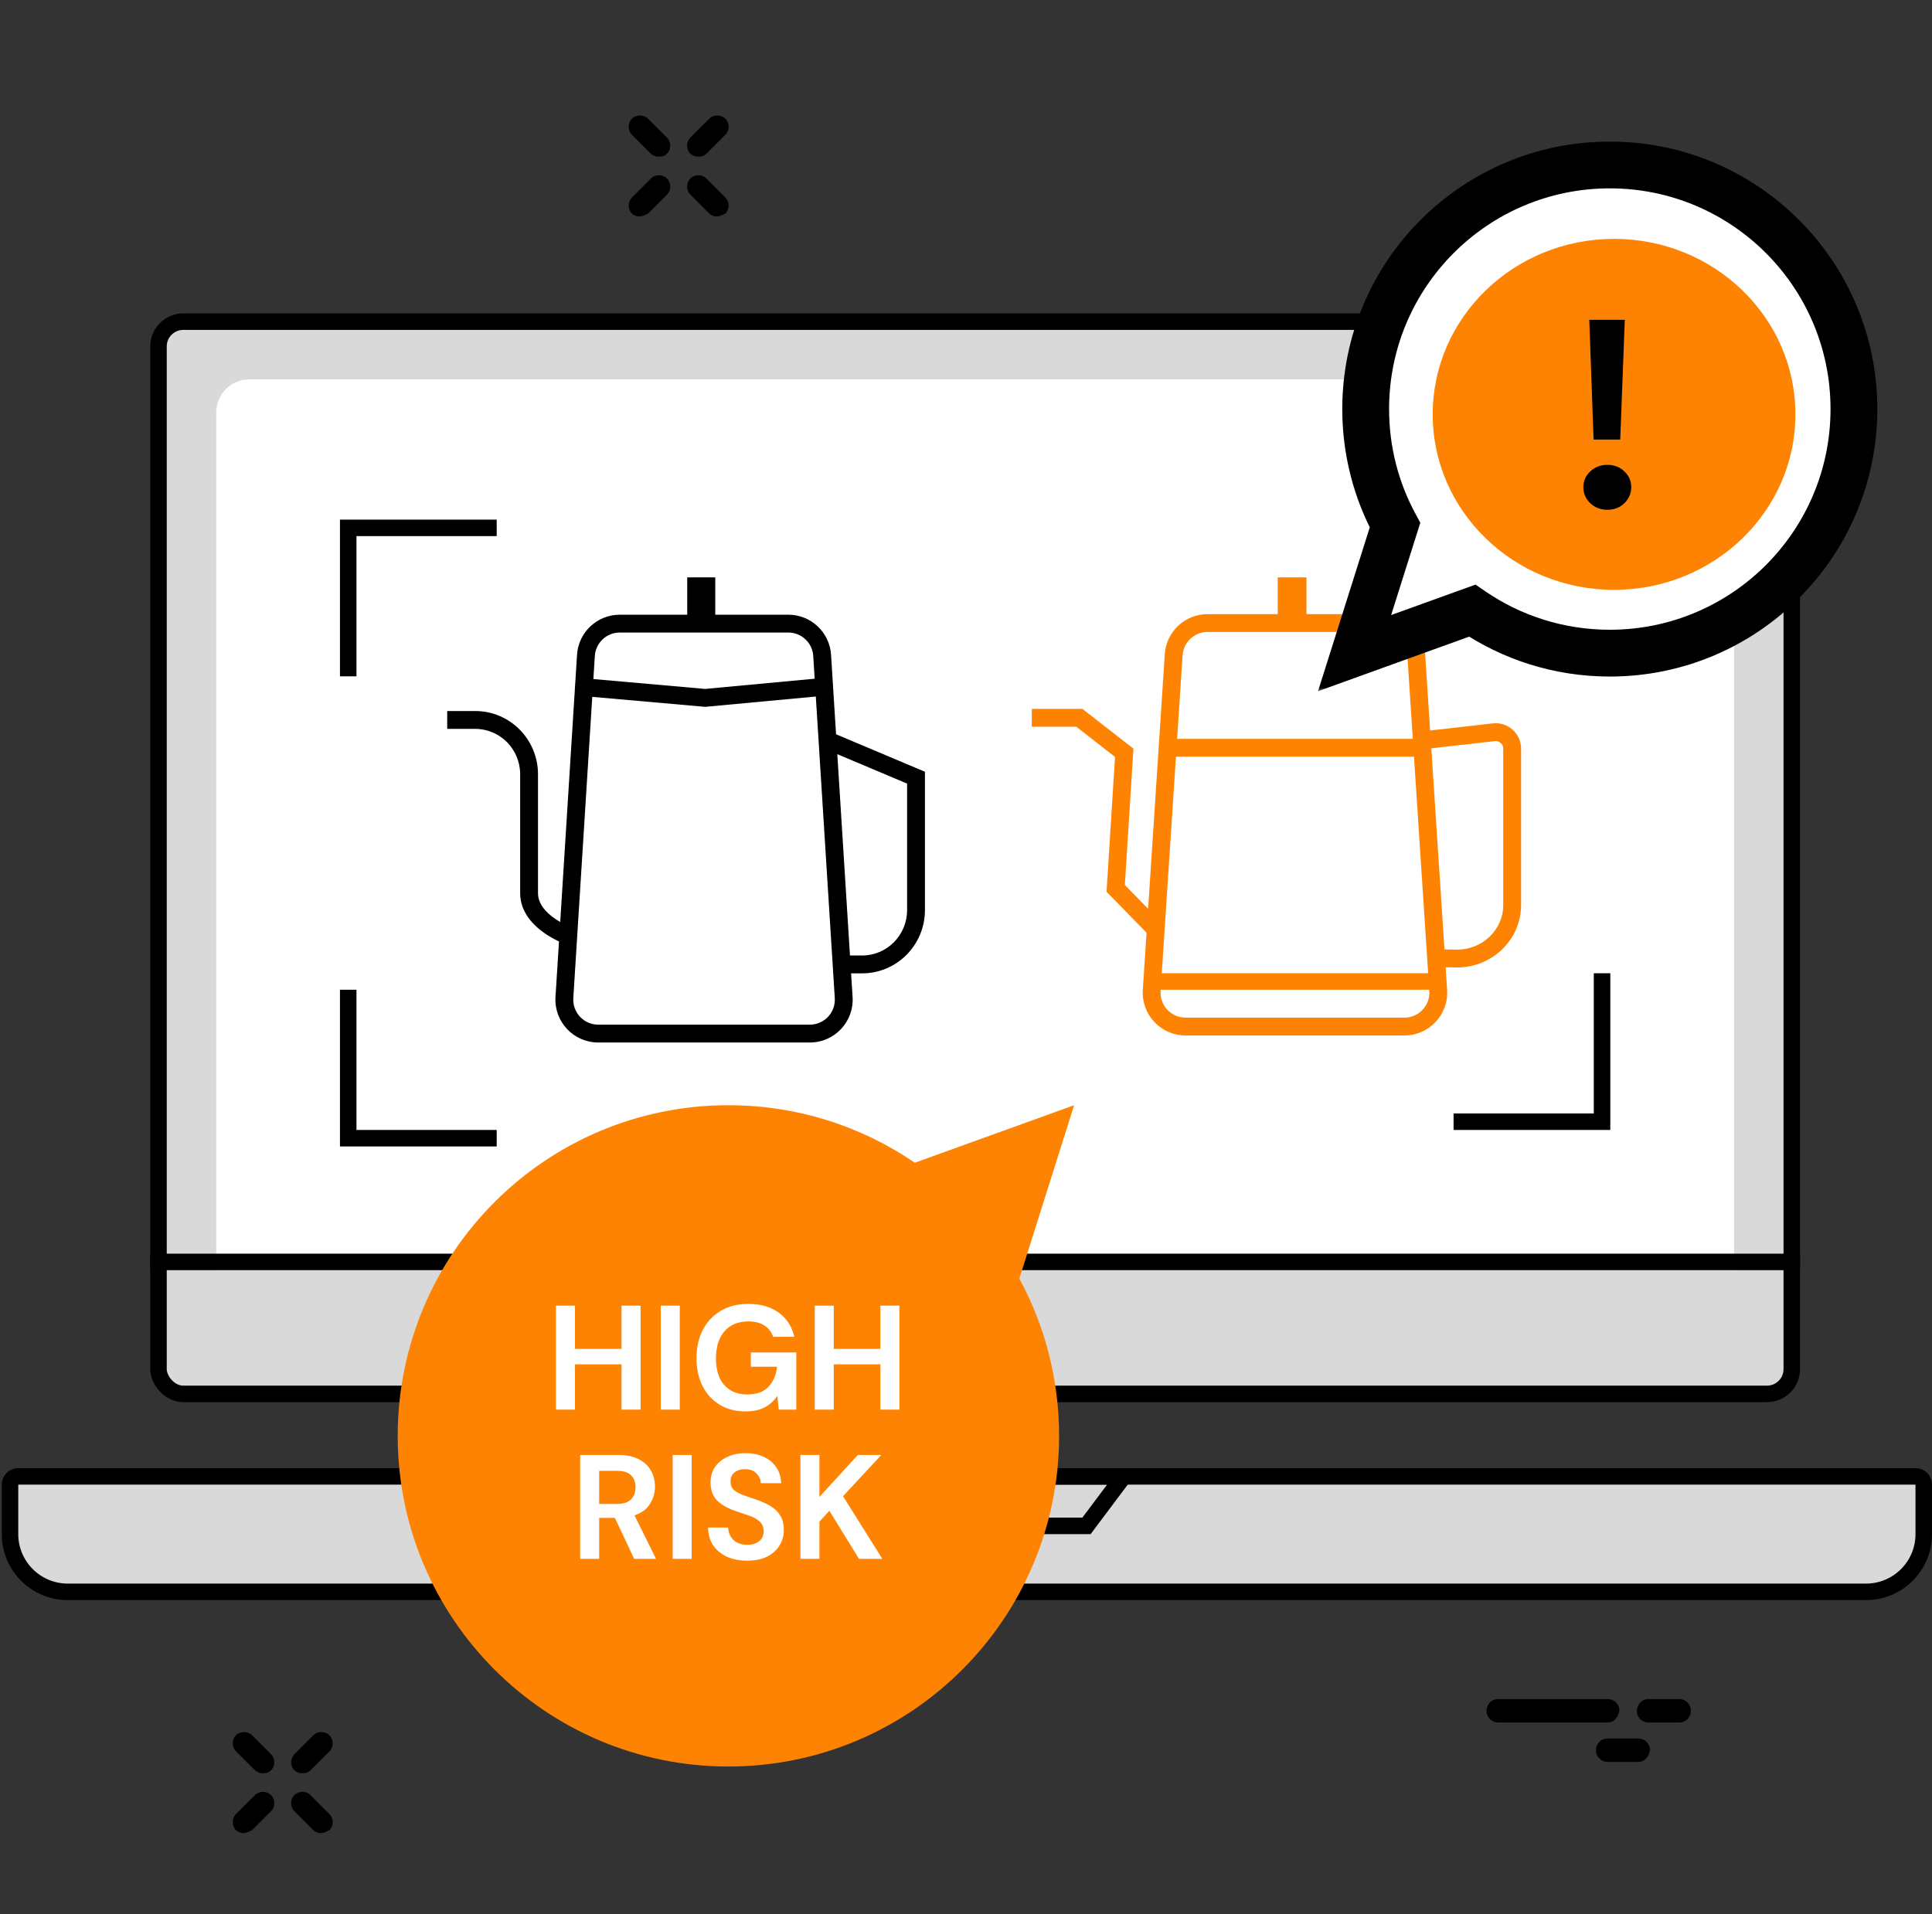 <svg width="220" height="218" viewBox="0 0 220 218" fill="none" xmlns="http://www.w3.org/2000/svg">
<rect x="0" y="0" width="220" height="218" fill="#333333" stroke="none"/>
<g clip-path="url(#clip0_5024_7713)">
<rect x="18.048" y="36.633" width="185.984" height="122.11" rx="2.818" fill="#D9D9D9" stroke="black" stroke-width="1.879"/>
<path d="M24.623 46.966C24.623 44.891 26.305 43.208 28.381 43.208H193.699C195.774 43.208 197.457 44.891 197.457 46.966V144.654H24.623V46.966Z" fill="white"/>
<line x1="17.109" y1="143.715" x2="204.971" y2="143.715" stroke="black" stroke-width="1.879"/>
<path d="M1.14 174.712C1.14 178.343 4.084 181.287 7.716 181.287H212.486C216.117 181.287 219.061 178.343 219.061 174.712V169.076C219.061 168.557 218.64 168.137 218.121 168.137H2.08C1.561 168.137 1.14 168.557 1.14 169.076V174.712Z" fill="#D9D9D9" stroke="black" stroke-width="1.879"/>
<path d="M96.481 173.773L92.254 168.137H127.947L123.721 173.773H96.481Z" stroke="black" stroke-width="1.879"/>
<g clip-path="url(#clip1_5024_7713)">
<path d="M39.652 77.023V60.116H56.56" stroke="black" stroke-width="1.879"/>
<path d="M56.56 129.625L39.652 129.625L39.652 112.717" stroke="black" stroke-width="1.879"/>
<path d="M182.428 110.839L182.428 127.746L165.52 127.746" stroke="black" stroke-width="1.879"/>
<path d="M167.399 58.237L184.306 58.237L184.306 75.145" stroke="black" stroke-width="3.757"/>
<line x1="131.705" y1="111.778" x2="163.641" y2="111.778" stroke="#FF8302" stroke-width="1.879"/>
</g>
<path fill-rule="evenodd" clip-rule="evenodd" d="M82.944 125.868C62.147 125.868 45.288 142.727 45.288 163.524C45.288 184.32 62.147 201.18 82.944 201.18C103.741 201.18 120.6 184.32 120.6 163.524C120.6 157.04 118.962 150.94 116.076 145.613L122.312 125.868L104.173 132.418C98.129 128.285 90.819 125.868 82.944 125.868Z" fill="#FF8302"/>
<path d="M63.305 160.533V148.697H65.469V153.617H70.778V148.697H72.942V160.533H70.778V155.376H65.469V160.533H63.305ZM75.243 160.533V148.697H77.407V160.533H75.243ZM84.874 160.735C83.759 160.735 82.784 160.482 81.95 159.975C81.115 159.467 80.467 158.763 80.005 157.861C79.543 156.948 79.312 155.889 79.312 154.683C79.312 153.465 79.549 152.394 80.022 151.47C80.507 150.535 81.189 149.808 82.068 149.289C82.958 148.759 84.012 148.494 85.23 148.494C86.616 148.494 87.766 148.827 88.679 149.492C89.592 150.157 90.183 151.076 90.454 152.248H88.036C87.856 151.696 87.529 151.267 87.056 150.963C86.582 150.647 85.974 150.489 85.23 150.489C84.046 150.489 83.133 150.867 82.49 151.622C81.848 152.366 81.527 153.392 81.527 154.699C81.527 156.007 81.842 157.021 82.474 157.743C83.116 158.453 83.984 158.808 85.077 158.808C86.148 158.808 86.954 158.521 87.495 157.946C88.047 157.36 88.38 156.593 88.493 155.646H85.5V154.023H90.674V160.533H88.679L88.51 158.977C88.126 159.541 87.647 159.975 87.073 160.279C86.498 160.583 85.765 160.735 84.874 160.735ZM92.778 160.533V148.697H94.942V153.617H100.251V148.697H102.415V160.533H100.251V155.376H94.942V160.533H92.778ZM66.062 177.533V165.697H70.408C71.355 165.697 72.132 165.861 72.741 166.188C73.361 166.503 73.823 166.937 74.127 167.489C74.432 168.031 74.584 168.634 74.584 169.299C74.584 170.02 74.392 170.679 74.009 171.277C73.637 171.874 73.051 172.308 72.251 172.579L74.702 177.533H72.217L70.019 172.866H68.227V177.533H66.062ZM68.227 171.277H70.272C70.994 171.277 71.524 171.102 71.862 170.753C72.2 170.403 72.369 169.941 72.369 169.366C72.369 168.803 72.2 168.352 71.862 168.014C71.535 167.675 70.999 167.506 70.255 167.506H68.227V171.277ZM76.597 177.533V165.697H78.761V177.533H76.597ZM85.096 177.735C84.228 177.735 83.461 177.589 82.796 177.296C82.131 176.992 81.607 176.563 81.224 176.011C80.841 175.447 80.643 174.765 80.632 173.965H82.915C82.937 174.517 83.134 174.985 83.506 175.368C83.889 175.74 84.414 175.926 85.079 175.926C85.654 175.926 86.11 175.791 86.448 175.521C86.786 175.239 86.955 174.867 86.955 174.405C86.955 173.92 86.803 173.542 86.499 173.272C86.206 173.001 85.811 172.782 85.315 172.612C84.819 172.443 84.29 172.263 83.726 172.071C82.813 171.756 82.114 171.35 81.629 170.854C81.156 170.358 80.919 169.699 80.919 168.876C80.908 168.177 81.072 167.58 81.41 167.084C81.759 166.576 82.233 166.188 82.83 165.917C83.427 165.635 84.115 165.494 84.893 165.494C85.682 165.494 86.375 165.635 86.972 165.917C87.581 166.199 88.054 166.593 88.393 167.101C88.742 167.608 88.928 168.211 88.951 168.91H86.634C86.623 168.493 86.46 168.126 86.144 167.811C85.84 167.484 85.411 167.32 84.859 167.32C84.385 167.309 83.985 167.427 83.659 167.675C83.343 167.912 83.185 168.262 83.185 168.724C83.185 169.118 83.309 169.434 83.557 169.671C83.805 169.896 84.143 170.088 84.572 170.245C85 170.403 85.49 170.572 86.042 170.753C86.629 170.956 87.164 171.192 87.649 171.463C88.133 171.733 88.522 172.094 88.815 172.545C89.108 172.984 89.255 173.554 89.255 174.253C89.255 174.872 89.097 175.447 88.781 175.977C88.466 176.507 87.998 176.935 87.378 177.262C86.758 177.578 85.997 177.735 85.096 177.735ZM91.143 177.533V165.697H93.307V170.482L97.686 165.697H100.358L95.996 170.398L100.476 177.533H97.822L94.44 172.055L93.307 173.289V177.533H91.143Z" fill="white"/>
<path d="M170.611 196.166H183.066C183.743 196.166 184.231 195.659 184.4 194.832C184.4 194.005 183.743 193.498 183.066 193.498H170.611C169.766 193.498 169.277 194.174 169.277 194.832C169.277 195.659 169.935 196.166 170.611 196.166Z" fill="black"/>
<path d="M187.725 196.166H191.22C191.877 196.166 192.535 195.659 192.535 194.832C192.535 194.005 191.877 193.498 191.22 193.498H187.725C186.899 193.498 186.392 194.174 186.392 194.832C186.392 195.659 187.049 196.166 187.725 196.166Z" fill="black"/>
<path d="M183.066 200.656H186.561C187.218 200.656 187.725 200.148 187.895 199.322C187.895 198.495 187.218 197.988 186.561 197.988H183.066C182.24 197.988 181.733 198.664 181.733 199.322C181.733 200.148 182.409 200.656 183.066 200.656Z" fill="black"/>
<path d="M78.606 17.499C78.775 17.668 79.113 17.837 79.432 17.837C79.77 17.837 80.108 17.837 80.447 17.499L82.607 15.339C83.095 14.851 83.095 14.024 82.607 13.517C82.1 13.028 81.273 13.028 80.766 13.517L78.606 15.677C78.117 16.184 78.117 17.011 78.606 17.499Z" fill="black"/>
<path d="M71.955 24.319C72.124 24.488 72.462 24.657 72.801 24.657C73.12 24.657 73.458 24.488 73.796 24.319L75.957 22.158C76.445 21.67 76.445 20.825 75.957 20.336C75.449 19.829 74.623 19.829 74.116 20.336L71.955 22.497C71.467 22.985 71.467 23.83 71.955 24.319Z" fill="black"/>
<path d="M80.766 24.319C80.935 24.488 81.273 24.657 81.593 24.657C81.931 24.657 82.269 24.488 82.607 24.319C83.095 23.83 83.095 22.985 82.607 22.497L80.447 20.336C79.939 19.829 79.113 19.829 78.606 20.336C78.117 20.825 78.117 21.67 78.606 22.158L80.766 24.319Z" fill="black"/>
<path d="M74.116 17.499C74.285 17.668 74.623 17.837 74.961 17.837C75.28 17.837 75.618 17.837 75.957 17.499C76.445 17.011 76.445 16.184 75.957 15.677L73.796 13.517C73.289 13.028 72.462 13.028 71.955 13.517C71.467 14.024 71.467 14.851 71.955 15.339L74.116 17.499Z" fill="black"/>
<path d="M33.519 201.604C33.688 201.773 34.026 201.943 34.345 201.943C34.683 201.943 35.022 201.943 35.36 201.604L37.52 199.444C38.008 198.956 38.008 198.129 37.52 197.622C37.013 197.133 36.186 197.133 35.679 197.622L33.519 199.782C33.03 200.289 33.03 201.116 33.519 201.604Z" fill="black"/>
<path d="M26.868 208.424C27.037 208.593 27.375 208.762 27.714 208.762C28.033 208.762 28.371 208.593 28.709 208.424L30.87 206.263C31.358 205.775 31.358 204.93 30.87 204.441C30.363 203.934 29.536 203.934 29.029 204.441L26.868 206.602C26.38 207.09 26.38 207.935 26.868 208.424Z" fill="black"/>
<path d="M35.679 208.424C35.848 208.593 36.186 208.762 36.506 208.762C36.844 208.762 37.182 208.593 37.52 208.424C38.008 207.935 38.008 207.09 37.52 206.602L35.36 204.441C34.852 203.934 34.026 203.934 33.519 204.441C33.03 204.93 33.03 205.775 33.519 206.263L35.679 208.424Z" fill="black"/>
<path d="M29.029 201.604C29.198 201.773 29.536 201.943 29.874 201.943C30.193 201.943 30.532 201.943 30.87 201.604C31.358 201.116 31.358 200.289 30.87 199.782L28.709 197.622C28.202 197.133 27.375 197.133 26.868 197.622C26.38 198.129 26.38 198.956 26.868 199.444L29.029 201.604Z" fill="black"/>
<path fill-rule="evenodd" clip-rule="evenodd" d="M81.448 65.752H78.255V70.005H70.573C67.999 70.005 65.868 72.006 65.707 74.575L63.792 105.001C63.61 104.895 63.422 104.779 63.235 104.652C62.108 103.885 61.263 102.901 61.263 101.712V88.178C61.263 84.209 58.072 80.976 54.117 80.976H50.924V83.008H54.117C56.933 83.008 59.231 85.314 59.231 88.178V101.712C59.231 103.94 60.803 105.454 62.092 106.332C62.649 106.711 63.201 107.005 63.653 107.218L63.255 113.543C63.078 116.351 65.308 118.725 68.122 118.725H92.219C95.032 118.725 97.262 116.351 97.086 113.543L96.916 110.848H98.178C102.133 110.848 105.324 107.614 105.324 103.645V90.112V88.565V87.891L104.703 87.629L95.203 83.622L94.634 74.575C94.472 72.006 92.342 70.005 89.767 70.005H81.448V65.752ZM89.767 72.037H70.573C69.072 72.037 67.829 73.204 67.734 74.703L67.569 77.334L80.296 78.458L92.769 77.295L92.606 74.703C92.512 73.204 91.269 72.037 89.767 72.037ZM65.283 113.67L67.441 79.362L80.209 80.49L80.301 80.499L80.392 80.49L92.897 79.324L95.058 113.67C95.161 115.308 93.86 116.693 92.219 116.693H68.122C66.481 116.693 65.18 115.308 65.283 113.67ZM95.346 85.887L96.788 108.816H98.178C100.994 108.816 103.292 106.51 103.292 103.645V90.112V89.239L95.346 85.887Z" fill="black"/>
<path fill-rule="evenodd" clip-rule="evenodd" d="M148.768 65.752H145.497V69.941H137.502C134.932 69.941 132.804 71.935 132.636 74.499L130.738 103.499L128.088 100.782L129.032 85.796L129.066 85.26L128.643 84.931L123.533 80.945L123.257 80.731H122.908H117.493V82.763H122.559L126.971 86.203L126.032 101.105L126.003 101.555L126.318 101.878L130.559 106.226L130.134 112.73C129.95 115.543 132.181 117.925 135 117.925H159.92C162.738 117.925 164.97 115.543 164.786 112.73L164.617 110.159L165.892 110.182L165.902 110.182H165.911C169.911 110.182 173.208 107.028 173.208 103.073V89.744V85.258C173.208 83.53 171.703 82.189 169.987 82.383L162.852 83.192L162.283 74.499C162.115 71.935 159.987 69.941 157.417 69.941H148.768V65.752ZM157.417 71.973H137.502C136.003 71.973 134.761 73.136 134.663 74.631L134.041 84.147H146.743H160.879L160.256 74.631C160.158 73.136 158.916 71.973 157.417 71.973ZM132.161 112.863L133.908 86.178H146.743H161.012L162.758 112.863C162.865 114.504 161.564 115.893 159.92 115.893H135C133.355 115.893 132.054 114.504 132.161 112.863ZM162.985 85.222L164.484 108.124L165.92 108.15C168.853 108.146 171.176 105.845 171.176 103.073V89.744V85.258C171.176 84.744 170.729 84.344 170.216 84.402L162.985 85.222Z" fill="#FF8302"/>
<mask id="path-18-outside-1_5024_7713" maskUnits="userSpaceOnUse" x="149.248" y="15.786" width="65" height="63" fill="black">
<rect fill="white" x="149.248" y="15.786" width="65" height="63"/>
<path fill-rule="evenodd" clip-rule="evenodd" d="M183.31 74.383C198.663 74.383 211.109 61.937 211.109 46.585C211.109 31.232 198.663 18.786 183.31 18.786C167.958 18.786 155.512 31.232 155.512 46.585C155.512 51.371 156.721 55.874 158.851 59.806L154.248 74.383L167.639 69.548C172.101 72.599 177.497 74.383 183.31 74.383Z"/>
</mask>
<path fill-rule="evenodd" clip-rule="evenodd" d="M183.31 74.383C198.663 74.383 211.109 61.937 211.109 46.585C211.109 31.232 198.663 18.786 183.31 18.786C167.958 18.786 155.512 31.232 155.512 46.585C155.512 51.371 156.721 55.874 158.851 59.806L154.248 74.383L167.639 69.548C172.101 72.599 177.497 74.383 183.31 74.383Z" fill="white"/>
<path d="M158.851 59.806L161.392 60.609L161.733 59.531L161.194 58.537L158.851 59.806ZM154.248 74.383L151.707 73.581L150.084 78.72L155.153 76.89L154.248 74.383ZM167.639 69.548L169.143 67.348L168.017 66.578L166.734 67.041L167.639 69.548ZM208.444 46.585C208.444 60.466 197.191 71.719 183.31 71.719V77.048C200.135 77.048 213.774 63.409 213.774 46.585H208.444ZM183.31 21.451C197.191 21.451 208.444 32.704 208.444 46.585H213.774C213.774 29.76 200.135 16.122 183.31 16.122V21.451ZM158.177 46.585C158.177 32.704 169.429 21.451 183.31 21.451V16.122C166.486 16.122 152.847 29.76 152.847 46.585H158.177ZM161.194 58.537C159.27 54.985 158.177 50.917 158.177 46.585H152.847C152.847 51.825 154.173 56.764 156.508 61.076L161.194 58.537ZM156.789 75.186L161.392 60.609L156.31 59.004L151.707 73.581L156.789 75.186ZM166.734 67.041L153.343 71.877L155.153 76.89L168.544 72.054L166.734 67.041ZM183.31 71.719C178.051 71.719 173.176 70.106 169.143 67.348L166.135 71.748C171.025 75.092 176.943 77.048 183.31 77.048V71.719Z" fill="black" mask="url(#path-18-outside-1_5024_7713)"/>
<ellipse cx="183.796" cy="47.19" rx="20.651" ry="19.985" fill="#FF8302"/>
<path d="M181.464 50.058L180.974 36.421H185.019L184.498 50.058H181.464ZM183.027 58.056C182.271 58.056 181.627 57.811 181.096 57.32C180.565 56.809 180.3 56.197 180.3 55.482C180.3 54.767 180.565 54.164 181.096 53.674C181.627 53.183 182.271 52.938 183.027 52.938C183.803 52.938 184.447 53.183 184.957 53.674C185.489 54.164 185.754 54.767 185.754 55.482C185.754 56.197 185.489 56.809 184.957 57.32C184.447 57.811 183.803 58.056 183.027 58.056Z" fill="black"/>
</g>
<defs>
<clipPath id="clip0_5024_7713">
<rect width="219.799" height="217.92" fill="white" transform="translate(0.201)"/>
</clipPath>
<clipPath id="clip1_5024_7713">
<rect width="146.533" height="73.266" fill="white" transform="translate(37.774 58.237)"/>
</clipPath>
</defs>
</svg>
